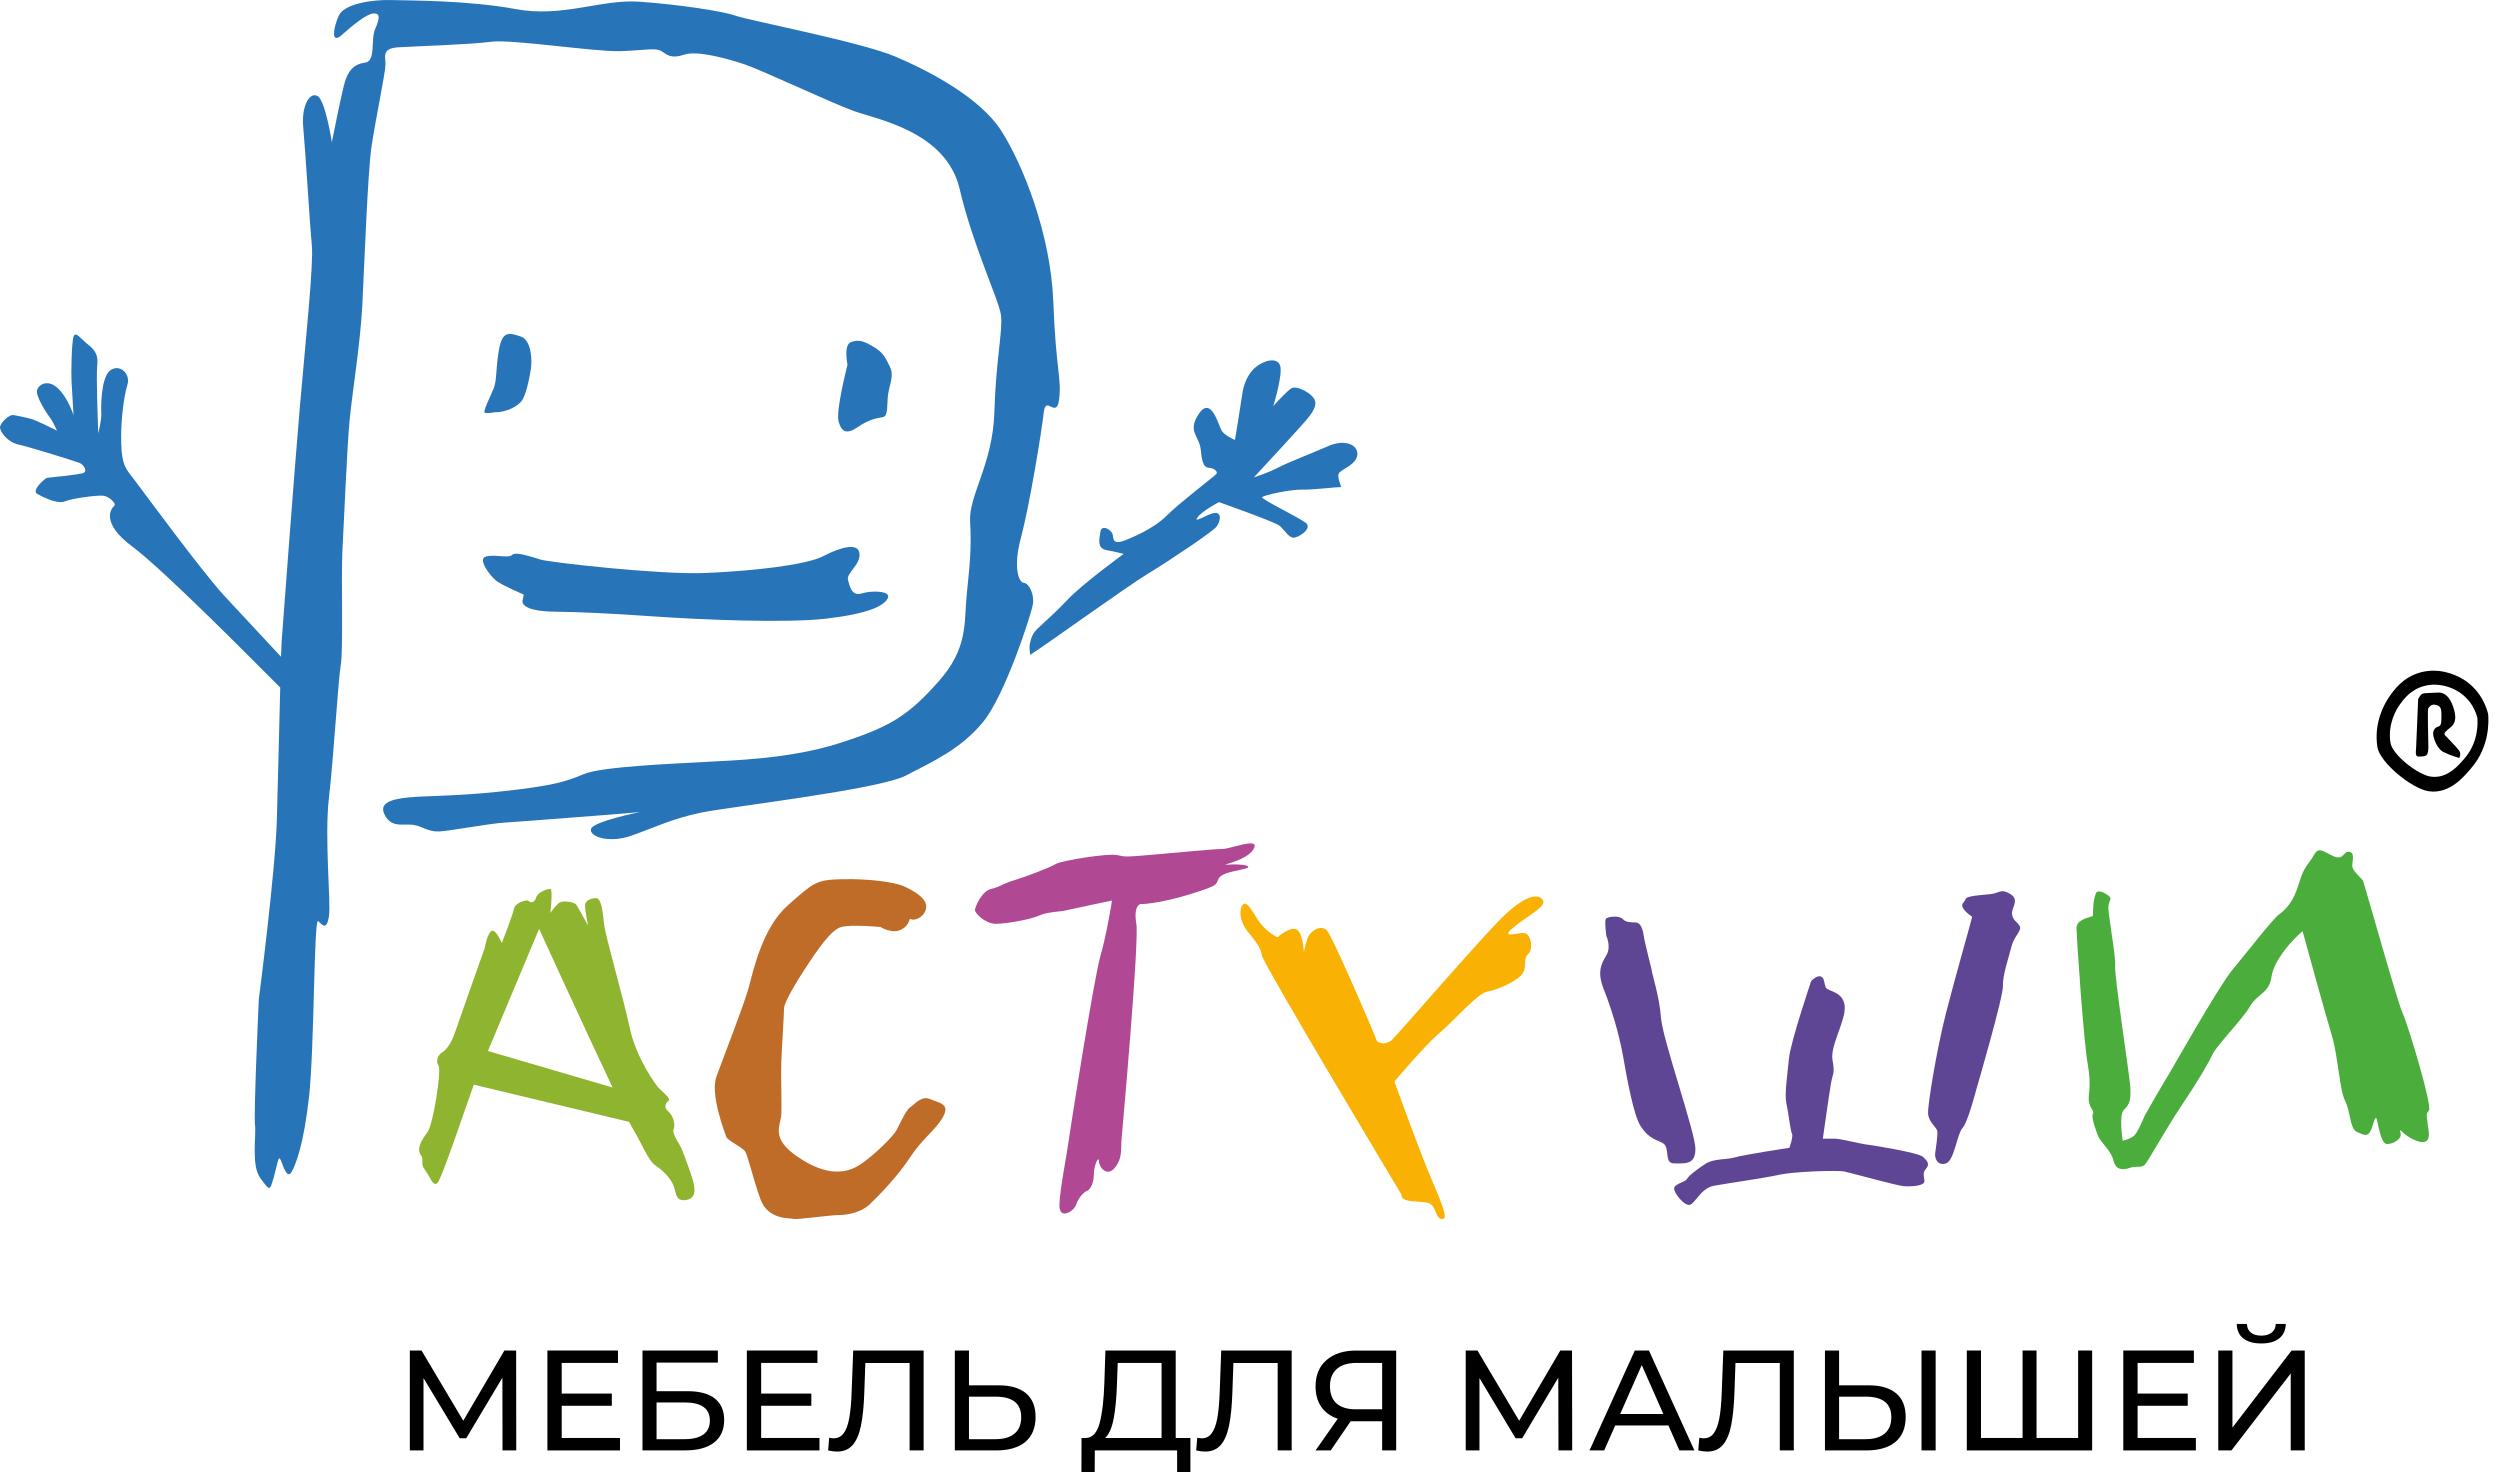 <?xml version="1.0" encoding="UTF-8"?> <svg xmlns="http://www.w3.org/2000/svg" width="180" height="106" viewBox="0 0 180 106" fill="none"> <path d="M73.719 41.965C73.33 41.928 72.932 40.822 73.523 38.65C74.113 36.475 75.007 31.014 75.151 29.698C75.294 28.383 76.07 30.239 76.258 28.74C76.447 27.244 76.025 26.675 75.84 21.754C75.656 16.834 73.638 11.844 72.108 9.439C70.578 7.034 66.911 5.113 64.462 4.072C62.013 3.031 53.99 1.487 52.969 1.134C51.948 0.778 48.761 0.315 46.029 0.122C43.302 -0.07 40.496 1.286 37.129 0.655C33.761 0.024 29.491 0.04 28.158 0.004C26.825 -0.037 24.791 0.266 24.397 1.118C24.003 1.974 23.802 3.232 24.594 2.531C25.386 1.831 26.386 0.999 26.887 0.97C27.383 0.942 27.35 1.298 27.01 2.093C26.669 2.888 27.092 4.404 26.267 4.514C25.443 4.625 25.082 5.121 24.848 5.846C24.614 6.575 23.893 10.242 23.893 10.242C23.893 10.242 23.437 7.239 22.863 6.915C22.289 6.592 21.686 7.64 21.834 9.177C21.981 10.713 22.322 16.395 22.453 17.694C22.588 18.993 21.985 24.733 21.592 29.272C21.198 33.812 20.337 45.39 20.275 46.225C20.263 46.373 20.25 46.75 20.234 47.287C19.139 46.107 17.219 44.042 16.169 42.919C14.639 41.285 10.279 35.344 9.668 34.541C9.053 33.738 8.778 33.521 8.729 31.939C8.675 30.358 8.917 28.523 9.172 27.715C9.43 26.908 8.602 26.163 7.933 26.671C7.264 27.179 7.264 29.321 7.293 29.784C7.322 30.247 7.072 31.198 7.072 31.198C7.072 31.198 6.916 27.105 6.998 26.351C7.084 25.601 6.887 25.241 6.342 24.807C5.792 24.372 5.456 23.836 5.304 24.217C5.152 24.598 5.115 26.884 5.152 27.49C5.189 28.092 5.296 29.907 5.296 29.907C5.296 29.907 4.918 28.67 4.18 27.969C3.442 27.269 2.769 27.683 2.667 28.105C2.56 28.531 3.376 29.788 3.614 30.1C3.852 30.411 4.102 31.005 4.102 31.005C4.102 31.005 2.621 30.256 2.178 30.141C1.735 30.026 1.342 29.956 0.989 29.887C0.636 29.813 -0.02 30.505 0 30.784C0.017 31.063 0.497 31.825 1.338 32.009C2.174 32.193 5.415 33.209 5.726 33.332C6.038 33.455 6.329 33.947 5.989 34.062C5.648 34.176 3.528 34.393 3.397 34.402C3.265 34.41 2.232 35.311 2.683 35.565C3.134 35.819 4.164 36.315 4.672 36.098C5.181 35.881 7.08 35.627 7.478 35.696C7.872 35.766 8.425 36.266 8.22 36.43C8.011 36.598 7.203 37.626 9.525 39.351C11.846 41.08 18.659 47.991 19.631 48.958C19.832 49.155 20.008 49.335 20.177 49.499C20.099 52.449 20.004 56.636 19.934 59.02C19.828 62.769 18.634 71.958 18.634 71.958C18.634 71.958 18.257 80.189 18.36 81C18.462 81.812 18.068 83.909 18.753 84.835C19.434 85.757 19.41 85.79 19.705 84.778C20 83.766 20.037 83.061 20.234 83.577C20.431 84.094 20.693 84.892 20.993 84.38C21.288 83.864 21.862 82.459 22.252 78.956C22.642 75.453 22.592 66.022 22.912 66.325C23.232 66.628 23.523 66.989 23.683 65.985C23.843 64.981 23.343 60.335 23.688 57.394C24.028 54.452 24.352 48.909 24.537 47.872C24.721 46.84 24.561 41.44 24.651 39.74C24.742 38.04 24.988 32.152 25.172 30.239C25.357 28.33 25.956 24.639 26.091 21.914C26.226 19.19 26.477 12.421 26.747 10.566C27.018 8.71 27.761 5.186 27.756 4.629C27.752 4.076 27.469 3.478 28.692 3.404C29.914 3.33 33.917 3.207 35.353 3.007C36.788 2.806 42.789 3.732 44.614 3.683C46.439 3.634 47.19 3.412 47.617 3.679C48.043 3.945 48.306 4.252 49.27 3.933C50.233 3.613 52.428 4.24 53.621 4.637C54.819 5.035 59.815 7.395 61.488 7.997C63.162 8.599 68.129 9.476 69.093 13.601C70.057 17.727 71.923 21.586 72.071 22.688C72.214 23.791 71.701 25.925 71.595 29.674C71.484 33.422 69.737 35.668 69.847 37.56C69.962 39.453 69.815 40.711 69.606 42.804C69.396 44.898 69.725 46.66 67.542 49.106C65.36 51.551 64.076 52.342 60.43 53.51C56.784 54.678 52.571 54.751 50.639 54.866C48.703 54.981 43.334 55.181 42.038 55.734C40.742 56.288 39.758 56.583 36.124 56.98C32.486 57.377 30.373 57.263 28.995 57.463C27.621 57.664 27.313 58.098 27.802 58.844C28.29 59.586 29.048 59.303 29.721 59.385C30.39 59.463 30.808 59.913 31.637 59.864C32.465 59.815 35.262 59.291 36.312 59.229C37.362 59.168 43.326 58.693 43.765 58.664C44.208 58.639 46.083 58.467 46.083 58.467C46.083 58.467 42.686 59.147 42.551 59.688C42.416 60.233 43.835 60.741 45.463 60.167C47.092 59.594 48.441 58.922 50.52 58.5C52.604 58.078 63.293 56.845 65.229 55.837C67.165 54.829 69.167 53.94 70.766 52.002C72.37 50.064 74.24 44.251 74.364 43.53C74.487 42.809 74.105 42.002 73.715 41.965H73.719Z" fill="#2874B9"></path> <path d="M34.996 40.068C34.34 40.236 35.304 41.469 35.71 41.801C36.12 42.133 37.711 42.809 37.711 42.809L37.625 43.231C37.539 43.653 38.228 44.026 39.947 44.042C41.669 44.058 43.892 44.161 47.125 44.386C50.357 44.607 56.587 44.89 59.561 44.533C62.535 44.177 63.613 43.636 63.913 43.087C64.212 42.534 62.768 42.501 62.059 42.723C61.349 42.944 61.202 42.301 61.058 41.772C60.914 41.248 61.936 40.711 61.886 39.879C61.837 39.052 60.578 39.363 59.29 40.035C57.998 40.707 54.032 41.121 50.767 41.256C47.502 41.391 39.627 40.494 38.95 40.297C38.273 40.101 37.137 39.691 36.879 39.953C36.616 40.215 35.656 39.9 35 40.064L34.996 40.068Z" fill="#2874B9"></path> <path d="M35.652 29.682C36.374 29.698 37.346 29.285 37.646 28.732C37.945 28.178 38.154 27.035 38.232 26.499C38.31 25.958 38.277 24.475 37.486 24.225C36.694 23.975 36.181 23.77 35.931 25.151C35.681 26.532 35.788 27.359 35.546 27.965C35.304 28.576 34.705 29.69 34.93 29.731C35.156 29.772 35.648 29.682 35.648 29.682H35.652Z" fill="#2874B9"></path> <path d="M60.377 30.342C60.59 31.1 60.935 31.317 61.788 30.731C62.641 30.145 63.195 30.112 63.576 30.03C63.958 29.948 63.855 29.174 63.929 28.49C63.999 27.806 64.401 27.068 64.085 26.433C63.769 25.798 63.621 25.392 62.879 24.958C62.137 24.528 61.8 24.43 61.259 24.639C60.718 24.848 61.021 26.257 61.021 26.257C61.021 26.257 60.164 29.576 60.377 30.337V30.342Z" fill="#2874B9"></path> <path d="M95.606 32.132C94.343 32.681 92.677 33.32 92.034 33.664C91.39 34.008 90.274 34.377 90.274 34.377C90.274 34.377 93.6 30.796 94.129 30.153C94.659 29.514 94.884 29.026 94.544 28.605C94.203 28.187 93.326 27.765 92.989 27.953C92.653 28.142 91.677 29.235 91.677 29.235C91.677 29.235 92.39 26.941 92.165 26.31C91.939 25.679 90.975 25.974 90.434 26.413C89.892 26.851 89.556 27.58 89.445 28.367C89.335 29.154 88.916 31.681 88.916 31.681C88.916 31.681 88.235 31.382 87.993 31.059C87.751 30.735 87.239 28.465 86.336 29.768C85.434 31.075 86.369 31.358 86.463 32.435C86.558 33.513 86.759 33.668 87.075 33.685C87.391 33.701 87.723 33.951 87.575 34.127C87.427 34.303 84.86 36.254 83.994 37.134C83.129 38.015 81.591 38.683 80.943 38.925C80.295 39.166 80.155 38.97 80.131 38.568C80.106 38.163 79.318 37.704 79.228 38.286C79.138 38.867 78.982 39.486 79.688 39.613C80.389 39.74 80.906 39.879 80.906 39.879C80.906 39.879 77.907 42.055 76.841 43.202C75.77 44.349 74.745 45.156 74.483 45.509C74.22 45.865 74.154 46.34 74.13 46.475C74.105 46.615 74.171 47.151 74.171 47.151C75.512 46.291 81.172 42.198 82.665 41.297C84.158 40.396 87.321 38.278 87.583 37.925C87.846 37.573 87.998 36.954 87.526 36.93C87.05 36.909 85.869 37.757 86.217 37.261C86.566 36.766 87.768 36.155 87.768 36.155C87.768 36.155 91.796 37.573 92.132 37.855C92.464 38.138 92.751 38.663 93.1 38.712C93.449 38.757 94.544 38.048 94.015 37.642C93.486 37.233 90.783 35.942 90.873 35.799C90.959 35.66 92.829 35.242 93.748 35.254C94.667 35.266 96.357 35.045 96.517 35.078C96.677 35.111 96.156 34.295 96.451 34.008C96.751 33.722 97.71 33.39 97.731 32.714C97.755 32.034 96.874 31.579 95.61 32.128L95.606 32.132Z" fill="#2874B9"></path> <path d="M35.131 75.67L38.815 66.878C38.815 66.878 42.108 74.081 44.106 78.301L35.127 75.67H35.131ZM49.77 84.589C49.393 83.491 49.188 82.975 49.065 82.688C48.946 82.397 48.355 81.615 48.499 81.304C48.642 80.996 48.495 80.345 48.105 80.009C47.715 79.673 47.994 79.39 48.146 79.243C48.302 79.1 47.773 78.673 47.486 78.399C47.198 78.12 45.791 76.137 45.336 73.987C44.881 71.836 43.597 67.456 43.495 66.538C43.392 65.616 43.298 64.764 42.994 64.686C42.691 64.609 42.174 64.813 42.129 65.112C42.084 65.416 42.342 66.653 42.342 66.653C42.342 66.653 41.604 65.252 41.448 65.096C41.288 64.94 40.484 64.801 40.234 65.018C39.984 65.235 39.623 65.727 39.623 65.727C39.623 65.727 39.828 64.023 39.627 64.002C39.426 63.982 38.716 64.236 38.609 64.609C38.503 64.981 38.212 65.035 38.064 64.879C37.92 64.723 37.08 65.018 37.01 65.42C36.94 65.821 36.132 67.903 36.132 67.903C36.132 67.903 35.648 66.747 35.34 67.067C35.033 67.386 34.898 68.259 34.898 68.259C34.898 68.259 32.949 73.769 32.732 74.413C32.514 75.06 32.154 75.58 31.838 75.769C31.522 75.957 31.354 76.4 31.575 76.715C31.797 77.031 31.202 80.984 30.759 81.549C30.316 82.111 29.996 82.734 30.291 83.143C30.587 83.553 30.201 83.713 30.603 84.245C31.009 84.778 31.157 85.462 31.501 85.171C31.801 84.917 33.819 78.866 34.114 78.096L45.299 80.775C45.402 80.98 45.484 81.127 45.533 81.213C46.214 82.332 46.665 83.557 47.19 83.913C47.715 84.274 48.105 84.643 48.413 85.183C48.716 85.724 48.544 86.499 49.331 86.409C50.123 86.318 50.139 85.687 49.762 84.589H49.77Z" fill="#8FB430"></path> <path d="M63.388 66.743C63.388 66.743 61.329 66.546 60.574 66.743C59.823 66.94 58.831 68.443 58.117 69.513C57.403 70.582 56.452 72.163 56.452 72.602C56.452 73.036 56.292 75.412 56.255 76.441C56.214 77.469 56.296 79.411 56.255 80.239C56.214 81.07 55.422 81.943 57.485 83.328C59.544 84.712 60.972 84.516 62.001 83.803C63.031 83.09 64.298 81.824 64.536 81.39C64.774 80.955 65.25 79.886 65.529 79.726C65.808 79.567 66.32 78.858 66.956 79.132C67.592 79.411 68.424 79.448 67.908 80.398C67.391 81.349 66.402 81.98 65.529 83.328C64.655 84.675 63.191 86.179 62.596 86.732C62.001 87.285 61.05 87.482 60.418 87.482C59.782 87.482 57.325 87.838 57.129 87.76C56.932 87.683 55.307 87.879 54.749 86.335C54.196 84.79 53.839 83.168 53.642 82.889C53.445 82.611 52.375 82.099 52.297 81.861C52.219 81.623 51.107 78.825 51.583 77.514C52.059 76.203 53.605 72.245 53.921 71.057C54.237 69.869 54.91 66.768 56.735 65.174C58.556 63.576 58.716 63.339 60.619 63.302C62.522 63.261 64.462 63.498 65.176 63.855C65.89 64.211 66.759 64.686 66.681 65.358C66.603 66.03 65.849 66.309 65.611 66.19C65.373 66.071 65.611 66.505 64.938 66.903C64.265 67.3 63.392 66.743 63.392 66.743H63.388Z" fill="#BF6C29"></path> <path d="M80.069 64.838C80.069 64.838 76.935 65.493 76.644 65.567C76.353 65.641 75.442 65.641 74.786 65.932C74.13 66.223 72.419 66.514 71.689 66.514C70.959 66.514 70.159 65.748 70.196 65.493C70.233 65.24 70.705 64.15 71.361 64.002C72.018 63.855 72.161 63.638 73.002 63.384C73.839 63.13 75.586 62.474 75.988 62.22C76.39 61.966 79.778 61.421 80.43 61.565C81.086 61.712 81.086 61.7 82.981 61.54C84.876 61.38 87.386 61.126 88.006 61.126C88.625 61.126 90.774 60.217 90.262 61.126C89.753 62.036 87.53 62.327 88.441 62.253C89.351 62.179 90.479 62.363 89.499 62.581C88.514 62.798 87.895 62.908 87.715 63.31C87.534 63.711 87.715 63.748 85.75 64.363C83.785 64.981 82.288 65.121 82.181 65.088C82.071 65.055 81.599 65.24 81.816 66.51C82.034 67.784 80.807 81.353 80.75 82.041C80.689 82.734 80.836 83.385 80.27 84.077C79.704 84.77 79.122 84.04 79.122 83.606C79.122 83.168 78.757 83.86 78.757 84.552C78.757 85.245 78.465 85.679 78.248 85.753C78.031 85.827 77.629 86.261 77.481 86.736C77.333 87.207 76.242 87.9 76.279 86.736C76.316 85.573 76.825 83.061 76.898 82.443C76.972 81.824 78.757 70.475 79.228 68.837C79.7 67.198 80.065 64.834 80.065 64.834L80.069 64.838Z" fill="#B04893"></path> <path d="M91.993 67.472C91.828 67.472 91.008 66.899 90.602 66.284C90.192 65.67 89.741 64.731 89.454 65.178C89.166 65.629 89.331 66.444 89.823 67.058C90.315 67.673 90.807 68.247 90.848 68.775C90.889 69.308 100.922 86.04 100.922 86.04C100.922 86.04 100.758 86.409 101.701 86.49C102.645 86.572 102.891 86.531 103.137 86.818C103.383 87.105 103.465 87.883 103.916 87.76C104.367 87.638 103.301 85.593 102.403 83.262C101.5 80.931 100.397 77.87 100.397 77.87C100.397 77.87 102.608 75.244 103.633 74.384C104.658 73.523 106.377 71.52 107.074 71.397C107.772 71.274 109.039 70.742 109.531 70.209C110.023 69.677 109.613 69.062 110.023 68.697C110.434 68.329 110.228 67.267 109.777 67.186C109.326 67.104 107.977 67.636 108.916 66.817C109.859 65.997 111.373 65.305 111.086 64.813C110.799 64.322 109.859 64.404 108.219 65.997C106.582 67.591 100.618 74.507 100.22 74.876C99.823 75.244 99.166 75.162 99.084 74.835C99.002 74.507 95.971 67.513 95.561 67.022C95.151 66.53 94.335 66.981 94.129 67.595C93.924 68.21 93.883 68.579 93.883 68.579C93.883 68.579 93.822 67.067 93.301 66.903C92.78 66.739 92.001 67.476 92.001 67.476L91.993 67.472Z" fill="#F9B103"></path> <path d="M122.07 82.713C122.07 81.549 119.703 74.818 119.593 73.29C119.482 71.762 118.936 70.09 118.936 69.943C118.936 69.799 118.428 67.944 118.354 67.399C118.28 66.854 118.1 66.415 117.771 66.415C117.443 66.415 117.041 66.415 116.824 66.161C116.607 65.907 115.733 65.981 115.622 66.161C115.511 66.342 115.659 67.399 115.659 67.399C115.659 67.399 116.024 68.161 115.659 68.779C115.294 69.398 114.966 69.98 115.479 71.254C115.987 72.528 116.57 74.384 116.861 76.055C117.152 77.731 117.624 80.275 118.1 81.037C118.571 81.803 119.01 81.984 119.666 82.275C120.323 82.566 119.74 83.766 120.54 83.766C121.34 83.766 122.07 83.877 122.07 82.709V82.713Z" fill="#5F4694"></path> <path d="M138.456 83.295C138.091 82.967 134.596 82.422 134.268 82.385C133.94 82.348 132.484 81.984 132.119 81.984H131.245C131.245 81.984 131.684 78.854 131.828 78.018C131.975 77.182 132.119 77.362 131.939 76.309C131.758 75.257 132.96 73.401 132.812 72.38C132.669 71.36 131.61 71.397 131.463 71.106C131.319 70.816 131.389 70.414 131.098 70.307C130.806 70.197 130.405 70.635 130.405 70.635C130.405 70.635 128.912 75.035 128.801 76.236C128.69 77.436 128.473 78.78 128.62 79.436C128.764 80.091 128.912 81.435 129.022 81.619C129.133 81.799 128.842 82.639 128.842 82.639C128.842 82.639 125.528 83.147 124.908 83.332C124.289 83.512 123.415 83.409 122.833 83.77C122.25 84.131 121.557 84.675 121.451 84.897C121.34 85.114 120.577 85.225 120.54 85.552C120.503 85.88 121.233 86.79 121.631 86.753C122.033 86.716 122.431 85.552 123.415 85.372C124.4 85.192 127.094 84.815 128.112 84.581C129.133 84.352 132.299 84.241 132.808 84.352C133.317 84.462 136.594 85.372 137.07 85.405C137.545 85.442 138.161 85.405 138.452 85.225C138.743 85.044 138.308 84.569 138.632 84.204C138.961 83.84 138.813 83.623 138.452 83.295H138.456Z" fill="#5F4694"></path> <path d="M145.413 66.669C145.232 66.342 144.941 66.305 144.867 65.834C144.793 65.362 145.449 64.813 144.756 64.379C144.063 63.941 143.989 64.305 143.3 64.379C142.607 64.453 141.59 64.49 141.516 64.744C141.442 64.998 141.114 65.072 141.372 65.436C141.627 65.801 141.992 65.997 141.992 65.997C141.955 66.272 140.753 70.418 140.097 72.999C139.441 75.58 138.788 79.546 138.821 80.165C138.858 80.783 139.404 81.148 139.477 81.402C139.551 81.656 139.367 82.713 139.33 83.041C139.293 83.368 139.477 83.954 140.097 83.77C140.716 83.586 140.897 81.656 141.299 81.222C141.701 80.787 142.283 78.456 142.32 78.35C142.357 78.239 144.252 71.729 144.215 70.967C144.178 70.205 144.654 68.857 144.834 68.128C145.015 67.399 145.597 67.001 145.417 66.673L145.413 66.669Z" fill="#5F4694"></path> <path d="M150.687 65.957C150.051 66.137 149.506 66.321 149.506 66.833C149.506 67.345 150.019 74.998 150.322 76.658C150.626 78.321 150.293 78.866 150.412 79.378C150.531 79.89 150.806 79.952 150.683 80.226C150.564 80.501 150.925 81.435 151.077 81.828C151.229 82.221 152.016 82.873 152.168 83.545C152.32 84.217 152.804 84.278 153.316 84.094C153.829 83.913 154.194 84.122 154.436 83.852C154.678 83.582 155.978 81.222 157.098 79.558C158.218 77.895 159.034 76.506 159.309 75.9C159.58 75.297 161.458 73.392 162.004 72.454C162.549 71.516 163.365 71.549 163.546 70.336C163.726 69.127 164.969 67.829 165.24 67.554C165.511 67.284 165.785 67.042 165.785 67.042C165.785 67.042 167.479 73.212 167.906 74.601C168.328 75.994 168.451 78.501 168.845 79.259C169.239 80.013 169.177 81.254 169.69 81.496C170.203 81.738 170.478 81.861 170.691 81.406C170.904 80.951 171.023 80.136 171.146 80.652C171.269 81.164 171.45 82.373 171.872 82.373C172.295 82.373 172.963 82.008 172.84 81.586C172.721 81.164 172.869 81.463 173.295 81.767C173.718 82.07 175.022 82.766 174.87 81.492C174.719 80.222 174.624 80.284 174.883 79.952C175.141 79.62 173.357 73.724 172.996 72.966C172.631 72.208 170.24 63.654 170.149 63.441C170.059 63.228 169.333 62.716 169.362 62.294C169.391 61.872 169.542 61.356 169.12 61.327C168.697 61.298 168.755 61.991 167.972 61.63C167.184 61.265 166.942 60.934 166.577 61.601C166.212 62.265 165.912 62.298 165.519 63.625C165.125 64.957 164.551 65.502 164.095 65.834C163.64 66.165 161.766 68.587 160.736 69.824C159.707 71.065 156.224 77.26 156.134 77.383C156.044 77.502 154.53 80.103 154.44 80.288C154.35 80.468 153.927 81.529 153.653 81.771C153.382 82.012 152.836 82.135 152.836 82.135C152.836 82.135 152.533 80.259 152.927 79.898C153.32 79.534 153.439 79.206 153.382 78.268C153.32 77.33 152.233 70.344 152.291 69.562C152.352 68.775 151.745 65.723 151.807 65.24C151.868 64.756 152.11 64.727 151.807 64.486C151.503 64.244 151.081 64.092 150.958 64.244C150.835 64.395 150.777 64.789 150.745 64.94C150.716 65.092 150.683 65.969 150.683 65.969L150.687 65.957Z" fill="#4AAD3C"></path> <path d="M176.052 52.957C175.892 52.781 176.118 52.637 176.483 52.334C176.848 52.031 176.848 51.523 176.626 50.884C176.405 50.249 176.06 49.835 175.539 49.864C175.018 49.896 174.571 49.896 174.428 49.941C174.284 49.991 174.108 50.322 174.108 50.322C174.108 50.322 173.981 53.317 173.964 53.76C173.948 54.206 173.853 54.514 174.218 54.473C174.584 54.432 174.842 54.542 174.842 53.809C174.842 53.076 174.764 51.084 174.842 50.99C174.92 50.896 175.035 50.703 175.289 50.736C175.543 50.769 175.781 50.847 175.781 51.326C175.781 51.801 175.83 52.248 175.56 52.314C175.289 52.379 175.145 52.65 175.195 52.936C175.244 53.223 175.465 53.907 175.929 54.145C176.392 54.383 177.061 54.575 177.061 54.575C177.061 54.575 177.237 54.305 177.061 54.051C176.885 53.797 176.216 53.129 176.056 52.953L176.052 52.957Z" fill="black"></path> <path d="M177.401 54.661C177.106 54.989 176.249 56.103 175.01 55.915C174.042 55.767 172.258 54.329 172.118 53.498C171.889 52.133 172.553 51.056 172.771 50.749C173.045 50.364 173.562 49.642 174.571 49.384C175.605 49.122 176.491 49.507 176.864 49.716C178.037 50.364 178.324 51.49 178.369 51.691C178.398 52.047 178.472 53.469 177.397 54.661H177.401ZM179.149 51.429C179.091 51.171 178.726 49.688 177.229 48.839C176.749 48.569 175.617 48.061 174.305 48.405C173.013 48.745 172.356 49.692 172.008 50.196C171.729 50.593 170.884 52.01 171.175 53.801C171.351 54.891 173.624 56.775 174.858 56.968C176.437 57.214 177.537 55.751 177.91 55.325C179.28 53.76 179.186 51.9 179.149 51.429Z" fill="black"></path> <path d="M36.181 104.431L36.173 99.191L33.569 103.554H33.097L30.492 99.22V104.431H29.508V97.237H30.349L33.355 102.292L36.317 97.237H37.162L37.17 104.431H36.181Z" fill="black"></path> <path d="M44.639 103.534V104.431H39.413V97.237H44.495V98.13H40.443V100.338H44.052V101.215H40.443V103.534H44.639Z" fill="black"></path> <path d="M49.298 103.62C49.889 103.62 50.336 103.505 50.648 103.28C50.956 103.054 51.111 102.722 51.111 102.284C51.111 101.416 50.508 100.977 49.298 100.977H47.272V103.62H49.298ZM46.255 97.237H51.686V98.109H47.272V100.166H49.516C50.373 100.166 51.025 100.342 51.472 100.699C51.919 101.055 52.141 101.567 52.141 102.239C52.141 102.944 51.899 103.485 51.415 103.861C50.931 104.238 50.242 104.427 49.344 104.427H46.259V97.233L46.255 97.237Z" fill="black"></path> <path d="M59.003 103.534V104.431H53.773V97.237H58.855V98.13H54.803V100.338H58.416V101.215H54.803V103.534H59.003Z" fill="black"></path> <path d="M66.501 97.237V104.431H65.492V98.134H62.305L62.231 100.24C62.198 101.231 62.116 102.038 61.989 102.653C61.862 103.267 61.661 103.734 61.386 104.046C61.111 104.357 60.742 104.513 60.275 104.513C60.061 104.513 59.848 104.484 59.626 104.431L59.7 103.517C59.811 103.546 59.918 103.558 60.028 103.558C60.324 103.558 60.562 103.44 60.738 103.202C60.918 102.964 61.05 102.612 61.14 102.137C61.23 101.666 61.288 101.039 61.316 100.268L61.431 97.237H66.505H66.501Z" fill="black"></path> <path d="M73.051 103.214C73.371 102.944 73.527 102.55 73.527 102.038C73.527 101.051 72.912 100.559 71.677 100.559H69.766V103.62H71.677C72.276 103.62 72.731 103.485 73.051 103.214ZM73.876 100.322C74.331 100.703 74.561 101.268 74.561 102.018C74.561 102.804 74.314 103.407 73.826 103.816C73.334 104.226 72.633 104.431 71.722 104.431H68.748V97.237H69.766V99.744H71.907C72.764 99.744 73.42 99.937 73.876 100.318V100.322Z" fill="black"></path> <path d="M80.18 102.157C80.053 102.821 79.848 103.28 79.569 103.534H83.633V98.13H80.475L80.422 99.642C80.389 100.658 80.307 101.493 80.18 102.161V102.157ZM85.709 103.534V106H84.753V104.427H78.826L78.818 106H77.862L77.871 103.534H78.219C78.671 103.505 78.99 103.149 79.175 102.46C79.36 101.772 79.474 100.801 79.515 99.547L79.589 97.237H84.651V103.534H85.709Z" fill="black"></path> <path d="M93.002 97.237V104.431H91.993V98.134H88.806L88.732 100.24C88.699 101.231 88.617 102.038 88.49 102.653C88.363 103.267 88.162 103.734 87.887 104.046C87.612 104.357 87.243 104.513 86.775 104.513C86.562 104.513 86.349 104.484 86.127 104.431L86.201 103.517C86.312 103.546 86.418 103.558 86.529 103.558C86.825 103.558 87.062 103.44 87.239 103.202C87.415 102.964 87.55 102.612 87.641 102.137C87.731 101.666 87.788 101.039 87.817 100.268L87.928 97.237H93.002Z" fill="black"></path> <path d="M96.23 101.043C96.541 101.325 97.001 101.469 97.612 101.469H99.515V98.13H97.673C97.058 98.13 96.582 98.273 96.254 98.56C95.922 98.847 95.758 99.265 95.758 99.814C95.758 100.346 95.914 100.756 96.225 101.043H96.23ZM100.524 97.237V104.431H99.515V102.333H97.53C97.407 102.333 97.312 102.329 97.251 102.325L95.811 104.431H94.72L96.316 102.149C95.803 101.977 95.405 101.69 95.13 101.293C94.856 100.891 94.72 100.404 94.72 99.83C94.72 99.015 94.983 98.38 95.508 97.925C96.033 97.47 96.738 97.241 97.632 97.241H100.524V97.237Z" fill="black"></path> <path d="M112.21 104.431L112.197 99.191L109.597 103.554H109.121L106.521 99.22V104.431H105.532V97.237H106.377L109.379 102.292L112.341 97.237H113.186L113.198 104.431H112.21Z" fill="black"></path> <path d="M119.761 101.809L118.206 98.285L116.652 101.809H119.757H119.761ZM120.122 102.632H116.295L115.503 104.431H114.445L117.706 97.237H118.723L121.996 104.431H120.918L120.126 102.632H120.122Z" fill="black"></path> <path d="M129.154 97.237V104.431H128.145V98.134H124.954L124.88 100.24C124.847 101.231 124.765 102.038 124.638 102.653C124.511 103.267 124.31 103.734 124.035 104.046C123.76 104.357 123.391 104.513 122.923 104.513C122.71 104.513 122.493 104.484 122.275 104.431L122.349 103.517C122.46 103.546 122.566 103.558 122.677 103.558C122.972 103.558 123.21 103.44 123.387 103.202C123.563 102.964 123.698 102.612 123.789 102.137C123.879 101.666 123.936 101.039 123.965 100.268L124.08 97.237H129.154Z" fill="black"></path> <path d="M138.349 97.237H139.367V104.431H138.349V97.237ZM135.7 103.214C136.02 102.944 136.176 102.55 136.176 102.038C136.176 101.051 135.56 100.559 134.326 100.559H132.414V103.62H134.326C134.92 103.62 135.38 103.485 135.7 103.214ZM136.524 100.322C136.98 100.707 137.209 101.268 137.209 102.018C137.209 102.804 136.963 103.407 136.475 103.816C135.983 104.226 135.281 104.431 134.371 104.431H131.397V97.237H132.414V99.744H134.555C135.413 99.744 136.069 99.937 136.524 100.322Z" fill="black"></path> <path d="M150.634 97.237V104.431H141.61V97.237H142.632V103.534H145.626V97.237H146.631V103.534H149.625V97.237H150.634Z" fill="black"></path> <path d="M158.103 103.534V104.431H152.878V97.237H157.959V98.13H153.907V100.338H157.517V101.215H153.907V103.534H158.103Z" fill="black"></path> <path d="M161.516 96.368C161.208 96.126 161.056 95.778 161.048 95.323H161.778C161.786 95.59 161.881 95.799 162.061 95.946C162.242 96.094 162.496 96.167 162.816 96.167C163.123 96.167 163.374 96.094 163.562 95.946C163.751 95.799 163.849 95.59 163.853 95.323H164.575C164.567 95.77 164.411 96.114 164.108 96.36C163.804 96.606 163.374 96.729 162.816 96.729C162.254 96.729 161.819 96.606 161.516 96.364V96.368ZM159.719 97.237H160.736V102.784L164.994 97.237H165.941V104.431H164.932V98.892L160.662 104.431H159.715V97.237H159.719Z" fill="black"></path> </svg> 